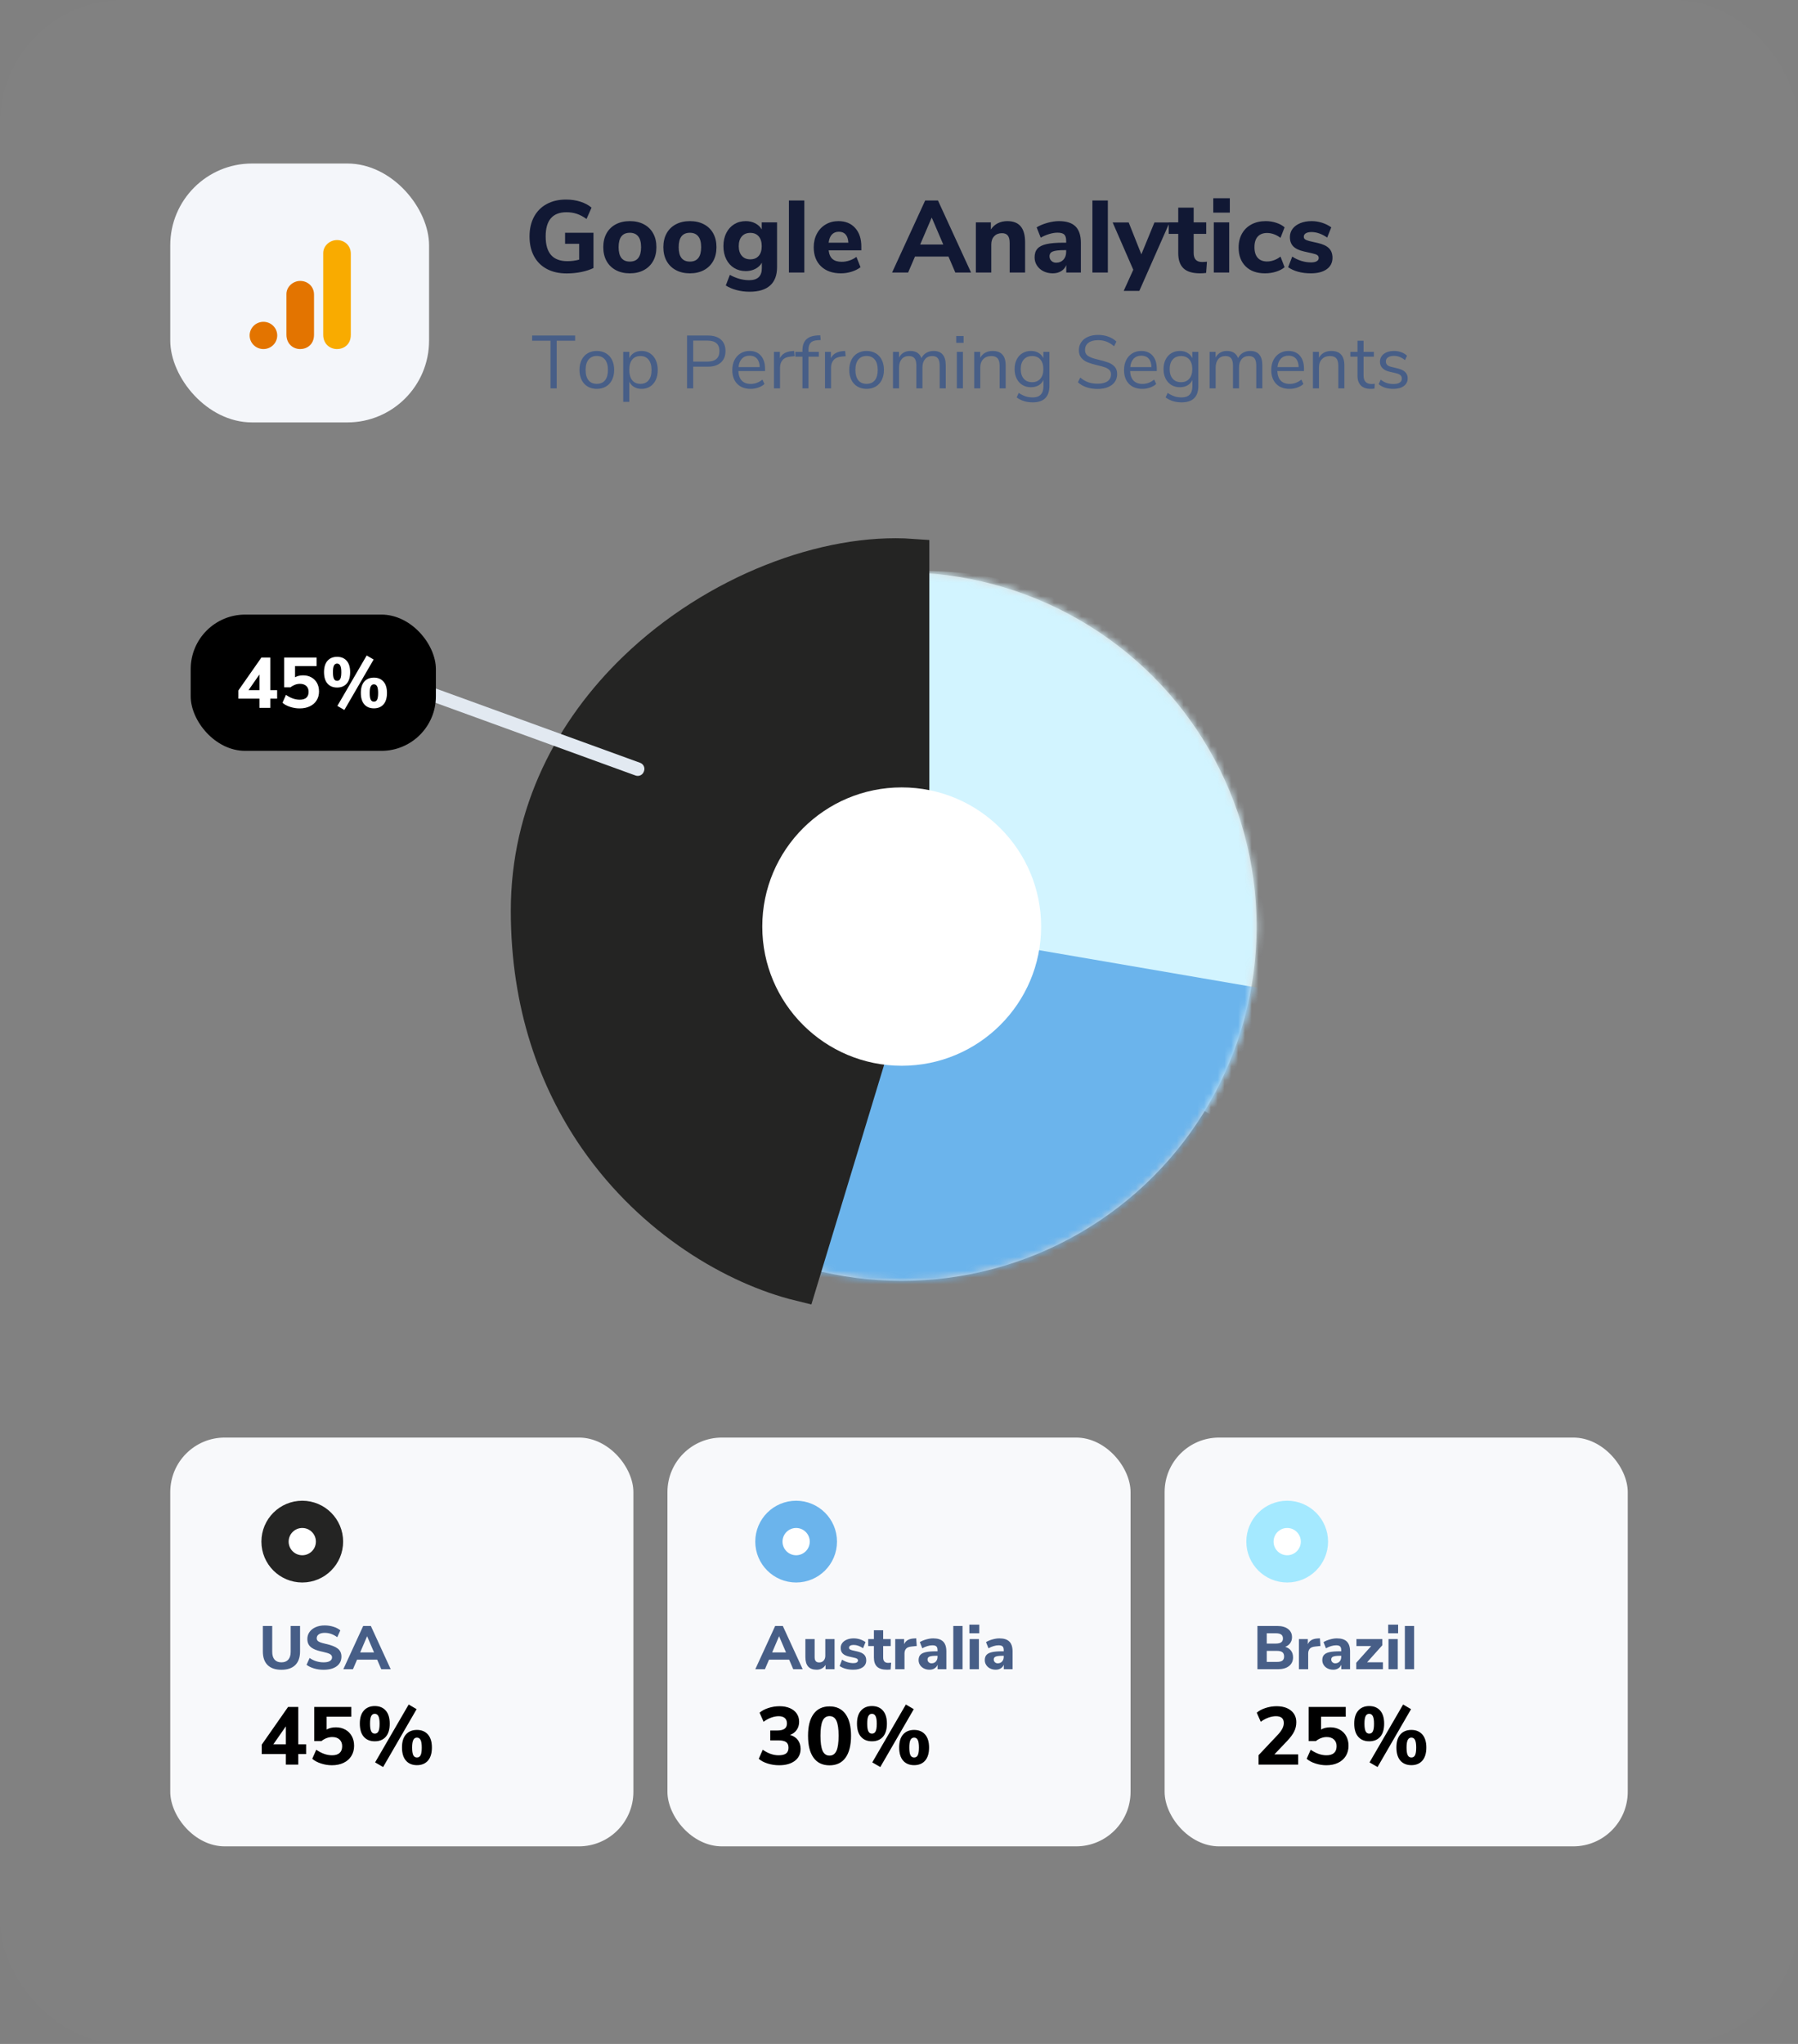 <svg xmlns="http://www.w3.org/2000/svg" xmlns:xlink="http://www.w3.org/1999/xlink" width="264" height="300" viewBox="0 0 264 300"><rect x="0" y="0" width="264" height="300" fill="#808080" stroke="none"/><defs><ellipse id="a" cx="52.111" cy="52" rx="52.111" ry="52"/><ellipse id="c" cx="52.111" cy="52" rx="52.111" ry="52"/><ellipse id="e" cx="52.111" cy="52" rx="52.111" ry="52"/></defs><g fill="none" fill-rule="evenodd"><rect width="264" height="300" fill="#FFF" fill-opacity=".01" fill-rule="nonzero" rx="18"/><g fill-rule="nonzero" transform="translate(25 24)"><rect width="38" height="38" fill="#F4F6FA" rx="12"/><g transform="translate(11.653 11.234)"><path fill="#F9AB00" d="M10.805,1.909 L10.805,13.909 C10.805,15.252 11.789,16 12.831,16 C13.796,16 14.857,15.364 14.857,13.909 L14.857,2 C14.857,0.769 13.892,0 12.831,0 C11.77,0 10.805,0.848 10.805,1.909 Z"/><path fill="#E37400" d="M5.403,7.927 L5.403,13.89 C5.403,15.245 6.387,16 7.429,16 C8.393,16 9.455,15.358 9.455,13.89 L9.455,8.018 C9.455,6.776 8.49,6 7.429,6 C6.367,6 5.403,6.856 5.403,7.927 Z"/><ellipse cx="2.026" cy="14" fill="#E37400" rx="2.026" ry="2"/></g><path fill="#111834" d="M58.21,16.135 C58.94,16.135 59.65,16.065 60.34,15.925 C61.03,15.785 61.63,15.59 62.14,15.34 L62.14,15.34 L62.14,10.165 L57.97,10.165 L57.97,11.785 L60.04,11.785 L60.04,14.11 C59.47,14.26 58.895,14.335 58.315,14.335 C57.245,14.335 56.445,14.035 55.915,13.435 C55.385,12.835 55.12,11.925 55.12,10.705 C55.12,8.335 56.14,7.15 58.18,7.15 C58.72,7.15 59.222,7.228 59.688,7.383 C60.153,7.537 60.63,7.79 61.12,8.14 L61.12,8.14 L61.855,6.475 C61.425,6.105 60.883,5.815 60.227,5.605 C59.572,5.395 58.865,5.29 58.105,5.29 C57.025,5.29 56.08,5.51 55.27,5.95 C54.46,6.39 53.837,7.018 53.403,7.832 C52.968,8.648 52.75,9.605 52.75,10.705 C52.75,11.825 52.97,12.793 53.41,13.607 C53.85,14.422 54.48,15.047 55.3,15.482 C56.12,15.918 57.09,16.135 58.21,16.135 Z M67.48,16.12 C68.26,16.12 68.945,15.963 69.535,15.648 C70.125,15.332 70.58,14.887 70.9,14.312 C71.22,13.738 71.38,13.06 71.38,12.28 C71.38,11.5 71.22,10.822 70.9,10.248 C70.58,9.672 70.125,9.23 69.535,8.92 C68.945,8.61 68.26,8.455 67.48,8.455 C66.7,8.455 66.015,8.61 65.425,8.92 C64.835,9.23 64.38,9.672 64.06,10.248 C63.74,10.822 63.58,11.5 63.58,12.28 C63.58,13.06 63.74,13.738 64.06,14.312 C64.38,14.887 64.835,15.332 65.425,15.648 C66.015,15.963 66.7,16.12 67.48,16.12 Z M67.48,14.395 C66.38,14.395 65.83,13.69 65.83,12.28 C65.83,10.87 66.38,10.165 67.48,10.165 C68.01,10.165 68.418,10.34 68.703,10.69 C68.987,11.04 69.13,11.57 69.13,12.28 C69.13,13.69 68.58,14.395 67.48,14.395 Z M76.3,16.12 C77.08,16.12 77.765,15.963 78.355,15.648 C78.945,15.332 79.4,14.887 79.72,14.312 C80.04,13.738 80.2,13.06 80.2,12.28 C80.2,11.5 80.04,10.822 79.72,10.248 C79.4,9.672 78.945,9.23 78.355,8.92 C77.765,8.61 77.08,8.455 76.3,8.455 C75.52,8.455 74.835,8.61 74.245,8.92 C73.655,9.23 73.2,9.672 72.88,10.248 C72.56,10.822 72.4,11.5 72.4,12.28 C72.4,13.06 72.56,13.738 72.88,14.312 C73.2,14.887 73.655,15.332 74.245,15.648 C74.835,15.963 75.52,16.12 76.3,16.12 Z M76.3,14.395 C75.2,14.395 74.65,13.69 74.65,12.28 C74.65,10.87 75.2,10.165 76.3,10.165 C76.83,10.165 77.237,10.34 77.522,10.69 C77.808,11.04 77.95,11.57 77.95,12.28 C77.95,13.69 77.4,14.395 76.3,14.395 Z M85.06,18.82 C86.39,18.82 87.395,18.515 88.075,17.905 C88.755,17.295 89.095,16.395 89.095,15.205 L89.095,15.205 L89.095,8.635 L86.845,8.635 L86.845,9.67 C86.625,9.29 86.308,8.992 85.892,8.777 C85.478,8.562 85.015,8.455 84.505,8.455 C83.865,8.455 83.297,8.607 82.802,8.912 C82.308,9.217 81.92,9.648 81.64,10.203 C81.36,10.758 81.22,11.4 81.22,12.13 C81.22,12.86 81.36,13.502 81.64,14.057 C81.92,14.613 82.308,15.04 82.802,15.34 C83.297,15.64 83.865,15.79 84.505,15.79 C85.025,15.79 85.495,15.68 85.915,15.46 C86.335,15.24 86.65,14.94 86.86,14.56 L86.86,14.56 L86.86,15.37 C86.86,16.54 86.24,17.125 85,17.125 C84.06,17.125 83.115,16.865 82.165,16.345 L82.165,16.345 L81.565,17.905 C82.025,18.195 82.558,18.42 83.162,18.58 C83.767,18.74 84.4,18.82 85.06,18.82 Z M85.165,14.065 C84.635,14.065 84.22,13.893 83.92,13.547 C83.62,13.203 83.47,12.73 83.47,12.13 C83.47,11.52 83.62,11.043 83.92,10.697 C84.22,10.352 84.635,10.18 85.165,10.18 C85.695,10.18 86.108,10.352 86.403,10.697 C86.698,11.043 86.845,11.52 86.845,12.13 C86.845,12.74 86.698,13.215 86.403,13.555 C86.108,13.895 85.695,14.065 85.165,14.065 Z M93.1,16 L93.1,5.425 L90.835,5.425 L90.835,16 L93.1,16 Z M98.485,16.12 C99.005,16.12 99.522,16.04 100.037,15.88 C100.552,15.72 100.99,15.5 101.35,15.22 L101.35,15.22 L100.75,13.705 C100.44,13.935 100.097,14.113 99.722,14.238 C99.347,14.363 98.97,14.425 98.59,14.425 C98.01,14.425 97.562,14.293 97.248,14.027 C96.933,13.762 96.74,13.335 96.67,12.745 L96.67,12.745 L101.47,12.745 L101.47,12.19 C101.47,11.04 101.168,10.13 100.562,9.46 C99.957,8.79 99.14,8.455 98.11,8.455 C97.41,8.455 96.785,8.617 96.235,8.943 C95.685,9.268 95.255,9.72 94.945,10.3 C94.635,10.88 94.48,11.545 94.48,12.295 C94.48,13.475 94.838,14.408 95.552,15.092 C96.267,15.777 97.245,16.12 98.485,16.12 Z M99.565,11.62 L96.67,11.62 C96.73,11.1 96.888,10.703 97.142,10.428 C97.397,10.152 97.74,10.015 98.17,10.015 C98.6,10.015 98.933,10.15 99.168,10.42 C99.403,10.69 99.535,11.09 99.565,11.62 L99.565,11.62 Z M108.34,16 L109.345,13.66 L114.265,13.66 L115.27,16 L117.58,16 L112.72,5.425 L110.845,5.425 L105.985,16 L108.34,16 Z M113.5,11.89 L110.11,11.89 L111.805,7.93 L113.5,11.89 Z M120.55,16 L120.55,11.875 C120.55,11.375 120.692,10.975 120.978,10.675 C121.263,10.375 121.64,10.225 122.11,10.225 C122.5,10.225 122.787,10.34 122.972,10.57 C123.157,10.8 123.25,11.165 123.25,11.665 L123.25,11.665 L123.25,16 L125.515,16 L125.515,11.56 C125.515,10.52 125.3,9.742 124.87,9.227 C124.44,8.713 123.785,8.455 122.905,8.455 C122.385,8.455 121.918,8.56 121.502,8.77 C121.088,8.98 120.75,9.285 120.49,9.685 L120.49,9.685 L120.49,8.635 L118.285,8.635 L118.285,16 L120.55,16 Z M129.58,16.12 C130.05,16.12 130.46,16.012 130.81,15.797 C131.16,15.582 131.41,15.285 131.56,14.905 L131.56,14.905 L131.56,16 L133.705,16 L133.705,11.65 C133.705,10.56 133.442,9.755 132.917,9.235 C132.393,8.715 131.58,8.455 130.48,8.455 C129.95,8.455 129.377,8.543 128.762,8.717 C128.148,8.893 127.63,9.11 127.21,9.37 L127.21,9.37 L127.81,10.885 C128.21,10.655 128.63,10.475 129.07,10.345 C129.51,10.215 129.91,10.15 130.27,10.15 C130.74,10.15 131.07,10.24 131.26,10.42 C131.45,10.6 131.545,10.91 131.545,11.35 L131.545,11.35 L131.545,11.62 L131.155,11.62 C130.095,11.62 129.26,11.69 128.65,11.83 C128.04,11.97 127.597,12.195 127.323,12.505 C127.047,12.815 126.91,13.24 126.91,13.78 C126.91,14.22 127.028,14.62 127.263,14.98 C127.498,15.34 127.817,15.62 128.222,15.82 C128.627,16.02 129.08,16.12 129.58,16.12 Z M130.075,14.56 C129.795,14.56 129.562,14.47 129.377,14.29 C129.192,14.11 129.1,13.885 129.1,13.615 C129.1,13.275 129.262,13.04 129.588,12.91 C129.912,12.78 130.48,12.715 131.29,12.715 L131.29,12.715 L131.545,12.715 L131.545,12.97 C131.545,13.44 131.41,13.822 131.14,14.117 C130.87,14.412 130.515,14.56 130.075,14.56 Z M137.665,16 L137.665,5.425 L135.4,5.425 L135.4,16 L137.665,16 Z M142.285,18.7 L146.725,8.65 L144.505,8.65 L142.585,13.33 L140.725,8.65 L138.37,8.65 L141.4,15.595 L139.99,18.7 L142.285,18.7 Z M151.225,16.12 C151.515,16.12 151.805,16.1 152.095,16.06 L152.095,16.06 L152.215,14.41 C151.965,14.44 151.725,14.455 151.495,14.455 C150.675,14.455 150.265,14.015 150.265,13.135 L150.265,13.135 L150.265,10.33 L152.11,10.33 L152.11,8.635 L150.265,8.635 L150.265,6.475 L148,6.475 L148,8.635 L146.605,8.635 L146.605,10.33 L148,10.33 L148,13.15 C148,14.15 148.257,14.895 148.773,15.385 C149.287,15.875 150.105,16.12 151.225,16.12 Z M155.575,7.21 L155.575,5.095 L153.145,5.095 L153.145,7.21 L155.575,7.21 Z M155.485,16 L155.485,8.635 L153.22,8.635 L153.22,16 L155.485,16 Z M160.735,16.12 C161.305,16.12 161.845,16.04 162.355,15.88 C162.865,15.72 163.285,15.5 163.615,15.22 L163.615,15.22 L163.015,13.66 C162.725,13.89 162.407,14.068 162.062,14.193 C161.718,14.318 161.38,14.38 161.05,14.38 C160.46,14.38 160.002,14.203 159.678,13.848 C159.352,13.492 159.19,12.97 159.19,12.28 C159.19,11.59 159.352,11.07 159.678,10.72 C160.002,10.37 160.46,10.195 161.05,10.195 C161.38,10.195 161.718,10.258 162.062,10.383 C162.407,10.508 162.725,10.685 163.015,10.915 L163.015,10.915 L163.615,9.37 C163.305,9.09 162.9,8.867 162.4,8.703 C161.9,8.537 161.38,8.455 160.84,8.455 C160.05,8.455 159.355,8.615 158.755,8.935 C158.155,9.255 157.69,9.707 157.36,10.293 C157.03,10.877 156.865,11.555 156.865,12.325 C156.865,13.495 157.21,14.42 157.9,15.1 C158.59,15.78 159.535,16.12 160.735,16.12 Z M167.47,16.12 C168.46,16.12 169.238,15.918 169.803,15.512 C170.368,15.107 170.65,14.55 170.65,13.84 C170.65,13.25 170.477,12.783 170.132,12.438 C169.787,12.092 169.24,11.835 168.49,11.665 L168.49,11.665 L167.245,11.38 C166.945,11.3 166.735,11.215 166.615,11.125 C166.495,11.035 166.435,10.91 166.435,10.75 C166.435,10.53 166.535,10.36 166.735,10.24 C166.935,10.12 167.21,10.06 167.56,10.06 C168.32,10.06 169.09,10.33 169.87,10.87 L169.87,10.87 L170.47,9.37 C170.07,9.08 169.62,8.855 169.12,8.695 C168.62,8.535 168.105,8.455 167.575,8.455 C166.955,8.455 166.403,8.555 165.917,8.755 C165.433,8.955 165.058,9.23 164.792,9.58 C164.528,9.93 164.395,10.335 164.395,10.795 C164.395,11.375 164.562,11.832 164.898,12.168 C165.232,12.502 165.755,12.75 166.465,12.91 L166.465,12.91 L167.665,13.18 C168.035,13.26 168.287,13.35 168.423,13.45 C168.558,13.55 168.625,13.69 168.625,13.87 C168.625,14.07 168.528,14.227 168.333,14.342 C168.137,14.457 167.865,14.515 167.515,14.515 C167.025,14.515 166.54,14.44 166.06,14.29 C165.58,14.14 165.14,13.93 164.74,13.66 L164.74,13.66 L164.14,15.22 C164.55,15.51 165.037,15.732 165.602,15.887 C166.167,16.043 166.79,16.12 167.47,16.12 Z"/><path fill="#475E87" d="M56.74,33 L56.74,26.015 L59.446,26.015 L59.446,25.245 L53.132,25.245 L53.132,26.015 L55.827,26.015 L55.827,33 L56.74,33 Z M62.625,33.077 C63.131,33.077 63.578,32.963 63.967,32.736 C64.356,32.509 64.654,32.184 64.864,31.762 C65.073,31.341 65.177,30.851 65.177,30.294 C65.177,29.737 65.073,29.247 64.864,28.826 C64.654,28.404 64.356,28.079 63.967,27.852 C63.578,27.625 63.131,27.511 62.625,27.511 C62.119,27.511 61.673,27.625 61.288,27.852 C60.904,28.079 60.606,28.404 60.398,28.826 C60.188,29.247 60.084,29.737 60.084,30.294 C60.084,30.851 60.188,31.341 60.398,31.762 C60.606,32.184 60.904,32.509 61.288,32.736 C61.673,32.963 62.119,33.077 62.625,33.077 Z M62.625,32.34 C62.097,32.34 61.692,32.164 61.41,31.812 C61.127,31.46 60.986,30.954 60.986,30.294 C60.986,29.641 61.129,29.137 61.415,28.782 C61.701,28.426 62.104,28.248 62.625,28.248 C63.146,28.248 63.549,28.426 63.835,28.782 C64.121,29.137 64.264,29.641 64.264,30.294 C64.264,30.961 64.123,31.469 63.84,31.817 C63.558,32.166 63.153,32.34 62.625,32.34 Z M67.399,34.98 L67.399,32.021 C67.56,32.358 67.797,32.619 68.109,32.802 C68.42,32.985 68.785,33.077 69.203,33.077 C69.68,33.077 70.096,32.963 70.451,32.736 C70.807,32.509 71.084,32.188 71.282,31.773 C71.48,31.359 71.579,30.873 71.579,30.316 C71.579,29.759 71.48,29.269 71.282,28.848 C71.084,28.426 70.805,28.098 70.446,27.863 C70.087,27.628 69.672,27.511 69.203,27.511 C68.785,27.511 68.42,27.603 68.109,27.786 C67.797,27.969 67.56,28.23 67.399,28.567 L67.399,28.567 L67.399,27.643 L66.508,27.643 L66.508,34.98 L67.399,34.98 Z M69.027,32.34 C68.506,32.34 68.105,32.162 67.823,31.806 C67.54,31.451 67.399,30.947 67.399,30.294 C67.399,29.641 67.54,29.139 67.823,28.787 C68.105,28.435 68.506,28.259 69.027,28.259 C69.548,28.259 69.951,28.441 70.237,28.803 C70.523,29.166 70.666,29.671 70.666,30.316 C70.666,30.961 70.523,31.46 70.237,31.812 C69.951,32.164 69.548,32.34 69.027,32.34 Z M76.782,33 L76.782,29.821 L78.949,29.821 C79.756,29.821 80.386,29.619 80.841,29.216 C81.296,28.813 81.523,28.248 81.523,27.522 C81.523,26.796 81.297,26.235 80.847,25.839 C80.395,25.443 79.763,25.245 78.949,25.245 L78.949,25.245 L75.88,25.245 L75.88,33 L76.782,33 Z M78.861,29.073 L76.782,29.073 L76.782,25.993 L78.861,25.993 C80.042,25.993 80.632,26.503 80.632,27.522 C80.632,28.556 80.042,29.073 78.861,29.073 L78.861,29.073 Z M85.219,33.077 C85.6,33.077 85.974,33.013 86.341,32.885 C86.708,32.756 87.008,32.582 87.243,32.362 L87.243,32.362 L86.946,31.713 C86.425,32.138 85.853,32.351 85.23,32.351 C84.665,32.351 84.229,32.191 83.921,31.872 C83.613,31.553 83.444,31.082 83.415,30.459 L83.415,30.459 L87.331,30.459 L87.331,30.129 C87.331,29.315 87.129,28.675 86.726,28.209 C86.323,27.744 85.765,27.511 85.054,27.511 C84.563,27.511 84.124,27.628 83.74,27.863 C83.355,28.098 83.056,28.426 82.843,28.848 C82.63,29.269 82.524,29.755 82.524,30.305 C82.524,31.17 82.764,31.849 83.245,32.34 C83.725,32.831 84.383,33.077 85.219,33.077 Z M86.55,29.887 L83.437,29.887 C83.488,29.352 83.655,28.937 83.938,28.644 C84.22,28.351 84.596,28.204 85.065,28.204 C85.527,28.204 85.886,28.349 86.143,28.639 C86.4,28.928 86.535,29.344 86.55,29.887 L86.55,29.887 Z M89.531,33 L89.531,29.942 C89.531,29.509 89.654,29.146 89.9,28.853 C90.145,28.56 90.543,28.387 91.093,28.336 L91.093,28.336 L91.676,28.281 L91.599,27.511 L91.28,27.533 C90.4,27.606 89.81,27.955 89.509,28.578 L89.509,28.578 L89.509,27.643 L88.64,27.643 L88.64,33 L89.531,33 Z M93.711,33 L93.711,28.347 L95.229,28.347 L95.229,27.643 L93.711,27.643 L93.711,27.346 C93.711,26.884 93.814,26.541 94.019,26.317 C94.224,26.094 94.551,25.967 94.998,25.938 L94.998,25.938 L95.504,25.905 L95.438,25.212 L94.998,25.234 C94.257,25.278 93.709,25.483 93.353,25.85 C92.998,26.217 92.82,26.756 92.82,27.467 L92.82,27.467 L92.82,27.643 L91.775,27.643 L91.775,28.347 L92.82,28.347 L92.82,33 L93.711,33 Z M97.022,33 L97.022,29.942 C97.022,29.509 97.145,29.146 97.391,28.853 C97.636,28.56 98.034,28.387 98.584,28.336 L98.584,28.336 L99.167,28.281 L99.09,27.511 L98.771,27.533 C97.891,27.606 97.301,27.955 97,28.578 L97,28.578 L97,27.643 L96.131,27.643 L96.131,33 L97.022,33 Z M102.236,33.077 C102.742,33.077 103.189,32.963 103.578,32.736 C103.967,32.509 104.266,32.184 104.475,31.762 C104.683,31.341 104.788,30.851 104.788,30.294 C104.788,29.737 104.683,29.247 104.475,28.826 C104.266,28.404 103.967,28.079 103.578,27.852 C103.189,27.625 102.742,27.511 102.236,27.511 C101.73,27.511 101.284,27.625 100.9,27.852 C100.514,28.079 100.218,28.404 100.008,28.826 C99.799,29.247 99.695,29.737 99.695,30.294 C99.695,30.851 99.799,31.341 100.008,31.762 C100.218,32.184 100.514,32.509 100.9,32.736 C101.284,32.963 101.73,33.077 102.236,33.077 Z M102.236,32.34 C101.708,32.34 101.303,32.164 101.02,31.812 C100.738,31.46 100.597,30.954 100.597,30.294 C100.597,29.641 100.74,29.137 101.026,28.782 C101.312,28.426 101.715,28.248 102.236,28.248 C102.757,28.248 103.16,28.426 103.446,28.782 C103.732,29.137 103.875,29.641 103.875,30.294 C103.875,30.961 103.734,31.469 103.451,31.817 C103.169,32.166 102.764,32.34 102.236,32.34 Z M107.01,33 L107.01,29.942 C107.01,29.421 107.138,29.011 107.395,28.71 C107.652,28.409 108.004,28.259 108.451,28.259 C108.832,28.259 109.111,28.371 109.287,28.595 C109.463,28.818 109.551,29.179 109.551,29.678 L109.551,29.678 L109.551,33 L110.442,33 L110.442,29.942 C110.442,29.421 110.57,29.011 110.827,28.71 C111.084,28.409 111.436,28.259 111.883,28.259 C112.264,28.259 112.541,28.373 112.713,28.6 C112.886,28.827 112.972,29.187 112.972,29.678 L112.972,29.678 L112.972,33 L113.863,33 L113.863,29.634 C113.863,28.219 113.269,27.511 112.081,27.511 C111.678,27.511 111.318,27.605 111.003,27.791 C110.688,27.979 110.453,28.237 110.299,28.567 C110.035,27.863 109.489,27.511 108.66,27.511 C108.286,27.511 107.956,27.595 107.67,27.764 C107.384,27.933 107.16,28.175 106.999,28.49 L106.999,28.49 L106.999,27.643 L106.119,27.643 L106.119,33 L107.01,33 Z M116.481,26.323 L116.481,25.322 L115.403,25.322 L115.403,26.323 L116.481,26.323 Z M116.382,33 L116.382,27.643 L115.491,27.643 L115.491,33 L116.382,33 Z M118.934,33 L118.934,29.931 C118.934,29.418 119.081,29.011 119.374,28.71 C119.667,28.409 120.06,28.259 120.551,28.259 C120.976,28.259 121.286,28.373 121.481,28.6 C121.675,28.827 121.772,29.19 121.772,29.689 L121.772,29.689 L121.772,33 L122.663,33 L122.663,29.634 C122.663,28.219 122.021,27.511 120.738,27.511 C120.335,27.511 119.975,27.597 119.66,27.77 C119.345,27.942 119.099,28.193 118.923,28.523 L118.923,28.523 L118.923,27.643 L118.043,27.643 L118.043,33 L118.934,33 Z M126.645,35.057 C127.452,35.057 128.06,34.853 128.471,34.447 C128.882,34.039 129.087,33.436 129.087,32.637 L129.087,32.637 L129.087,27.643 L128.196,27.643 L128.196,28.567 C128.035,28.23 127.796,27.969 127.481,27.786 C127.166,27.603 126.795,27.511 126.37,27.511 C125.901,27.511 125.484,27.621 125.121,27.841 C124.758,28.061 124.476,28.373 124.275,28.776 C124.073,29.179 123.972,29.645 123.972,30.173 C123.972,30.701 124.073,31.167 124.275,31.57 C124.476,31.973 124.758,32.285 125.121,32.505 C125.484,32.725 125.901,32.835 126.37,32.835 C126.803,32.835 127.178,32.743 127.498,32.56 C127.817,32.377 128.053,32.113 128.207,31.768 L128.207,31.768 L128.207,32.714 C128.207,33.242 128.075,33.644 127.811,33.919 C127.547,34.194 127.158,34.331 126.645,34.331 C126.256,34.331 125.904,34.28 125.589,34.177 C125.274,34.074 124.936,33.906 124.577,33.671 L124.577,33.671 L124.28,34.331 C124.918,34.815 125.706,35.057 126.645,35.057 Z M126.546,32.098 C126.025,32.098 125.617,31.927 125.32,31.587 C125.022,31.245 124.874,30.774 124.874,30.173 C124.874,29.579 125.022,29.111 125.32,28.77 C125.617,28.43 126.025,28.259 126.546,28.259 C127.067,28.259 127.472,28.43 127.761,28.77 C128.051,29.111 128.196,29.579 128.196,30.173 C128.196,30.774 128.049,31.245 127.756,31.587 C127.463,31.927 127.059,32.098 126.546,32.098 Z M136.171,33.088 C136.75,33.088 137.256,32.998 137.689,32.819 C138.122,32.639 138.453,32.384 138.685,32.054 C138.916,31.724 139.031,31.339 139.031,30.899 C139.031,30.444 138.905,30.081 138.651,29.81 C138.399,29.539 138.081,29.335 137.7,29.2 C137.319,29.064 136.794,28.915 136.127,28.754 C135.518,28.615 135.064,28.446 134.763,28.248 C134.462,28.05 134.312,27.757 134.312,27.368 C134.312,26.913 134.482,26.559 134.823,26.306 C135.165,26.053 135.636,25.927 136.237,25.927 C136.677,25.927 137.086,25.998 137.464,26.142 C137.841,26.285 138.213,26.514 138.58,26.829 L138.58,26.829 L138.921,26.136 C138.598,25.821 138.204,25.579 137.738,25.41 C137.273,25.241 136.772,25.157 136.237,25.157 C135.672,25.157 135.175,25.25 134.746,25.438 C134.317,25.625 133.988,25.889 133.756,26.23 C133.525,26.57 133.41,26.961 133.41,27.401 C133.41,27.863 133.529,28.237 133.768,28.523 C134.006,28.809 134.317,29.029 134.702,29.183 C135.088,29.337 135.581,29.484 136.182,29.623 C136.629,29.726 136.985,29.825 137.249,29.92 C137.513,30.015 137.726,30.144 137.887,30.305 C138.048,30.466 138.129,30.675 138.129,30.932 C138.129,31.372 137.96,31.713 137.623,31.955 C137.286,32.197 136.805,32.318 136.182,32.318 C135.654,32.318 135.19,32.248 134.791,32.109 C134.391,31.97 134,31.739 133.619,31.416 L133.619,31.416 L133.267,32.109 C133.993,32.762 134.961,33.088 136.171,33.088 Z M142.738,33.077 C143.119,33.077 143.493,33.013 143.86,32.885 C144.227,32.756 144.527,32.582 144.762,32.362 L144.762,32.362 L144.465,31.713 C143.944,32.138 143.372,32.351 142.749,32.351 C142.184,32.351 141.748,32.191 141.44,31.872 C141.132,31.553 140.963,31.082 140.934,30.459 L140.934,30.459 L144.85,30.459 L144.85,30.129 C144.85,29.315 144.648,28.675 144.245,28.209 C143.842,27.744 143.284,27.511 142.573,27.511 C142.082,27.511 141.643,27.628 141.258,27.863 C140.874,28.098 140.575,28.426 140.362,28.848 C140.149,29.269 140.043,29.755 140.043,30.305 C140.043,31.17 140.283,31.849 140.763,32.34 C141.244,32.831 141.902,33.077 142.738,33.077 Z M144.069,29.887 L140.956,29.887 C141.007,29.352 141.174,28.937 141.457,28.644 C141.739,28.351 142.115,28.204 142.584,28.204 C143.046,28.204 143.405,28.349 143.662,28.639 C143.919,28.928 144.054,29.344 144.069,29.887 L144.069,29.887 Z M148.513,35.057 C149.32,35.057 149.928,34.853 150.339,34.447 C150.75,34.039 150.955,33.436 150.955,32.637 L150.955,32.637 L150.955,27.643 L150.064,27.643 L150.064,28.567 C149.903,28.23 149.664,27.969 149.349,27.786 C149.034,27.603 148.663,27.511 148.238,27.511 C147.769,27.511 147.352,27.621 146.989,27.841 C146.626,28.061 146.344,28.373 146.143,28.776 C145.941,29.179 145.84,29.645 145.84,30.173 C145.84,30.701 145.941,31.167 146.143,31.57 C146.344,31.973 146.626,32.285 146.989,32.505 C147.352,32.725 147.769,32.835 148.238,32.835 C148.671,32.835 149.047,32.743 149.365,32.56 C149.685,32.377 149.921,32.113 150.075,31.768 L150.075,31.768 L150.075,32.714 C150.075,33.242 149.943,33.644 149.679,33.919 C149.415,34.194 149.026,34.331 148.513,34.331 C148.124,34.331 147.772,34.28 147.457,34.177 C147.142,34.074 146.804,33.906 146.445,33.671 L146.445,33.671 L146.148,34.331 C146.786,34.815 147.574,35.057 148.513,35.057 Z M148.414,32.098 C147.893,32.098 147.484,31.927 147.188,31.587 C146.891,31.245 146.742,30.774 146.742,30.173 C146.742,29.579 146.891,29.111 147.188,28.77 C147.484,28.43 147.893,28.259 148.414,28.259 C148.935,28.259 149.34,28.43 149.63,28.77 C149.919,29.111 150.064,29.579 150.064,30.173 C150.064,30.774 149.917,31.245 149.624,31.587 C149.331,31.927 148.927,32.098 148.414,32.098 Z M153.496,33 L153.496,29.942 C153.496,29.421 153.624,29.011 153.881,28.71 C154.138,28.409 154.49,28.259 154.937,28.259 C155.318,28.259 155.597,28.371 155.773,28.595 C155.949,28.818 156.037,29.179 156.037,29.678 L156.037,29.678 L156.037,33 L156.928,33 L156.928,29.942 C156.928,29.421 157.056,29.011 157.313,28.71 C157.57,28.409 157.922,28.259 158.369,28.259 C158.75,28.259 159.027,28.373 159.2,28.6 C159.372,28.827 159.458,29.187 159.458,29.678 L159.458,29.678 L159.458,33 L160.349,33 L160.349,29.634 C160.349,28.219 159.755,27.511 158.567,27.511 C158.164,27.511 157.804,27.605 157.489,27.791 C157.174,27.979 156.939,28.237 156.785,28.567 C156.521,27.863 155.975,27.511 155.146,27.511 C154.772,27.511 154.442,27.595 154.156,27.764 C153.87,27.933 153.646,28.175 153.485,28.49 L153.485,28.49 L153.485,27.643 L152.605,27.643 L152.605,33 L153.496,33 Z M164.353,33.077 C164.734,33.077 165.108,33.013 165.475,32.885 C165.842,32.756 166.142,32.582 166.377,32.362 L166.377,32.362 L166.08,31.713 C165.559,32.138 164.987,32.351 164.364,32.351 C163.799,32.351 163.363,32.191 163.055,31.872 C162.747,31.553 162.578,31.082 162.549,30.459 L162.549,30.459 L166.465,30.459 L166.465,30.129 C166.465,29.315 166.263,28.675 165.86,28.209 C165.457,27.744 164.899,27.511 164.188,27.511 C163.697,27.511 163.258,27.628 162.874,27.863 C162.488,28.098 162.19,28.426 161.977,28.848 C161.764,29.269 161.658,29.755 161.658,30.305 C161.658,31.17 161.898,31.849 162.379,32.34 C162.859,32.831 163.517,33.077 164.353,33.077 Z M165.684,29.887 L162.571,29.887 C162.622,29.352 162.789,28.937 163.071,28.644 C163.354,28.351 163.73,28.204 164.199,28.204 C164.661,28.204 165.02,28.349 165.277,28.639 C165.534,28.928 165.669,29.344 165.684,29.887 L165.684,29.887 Z M168.665,33 L168.665,29.931 C168.665,29.418 168.812,29.011 169.105,28.71 C169.398,28.409 169.791,28.259 170.282,28.259 C170.707,28.259 171.017,28.373 171.212,28.6 C171.406,28.827 171.503,29.19 171.503,29.689 L171.503,29.689 L171.503,33 L172.394,33 L172.394,29.634 C172.394,28.219 171.752,27.511 170.469,27.511 C170.066,27.511 169.706,27.597 169.391,27.77 C169.076,27.942 168.83,28.193 168.654,28.523 L168.654,28.523 L168.654,27.643 L167.774,27.643 L167.774,33 L168.665,33 Z M176.266,33.077 C176.464,33.077 176.647,33.062 176.816,33.033 L176.816,33.033 L176.86,32.329 C176.699,32.351 176.537,32.362 176.376,32.362 C175.599,32.362 175.21,31.94 175.21,31.097 L175.21,31.097 L175.21,28.347 L176.728,28.347 L176.728,27.643 L175.21,27.643 L175.21,26.015 L174.319,26.015 L174.319,27.643 L173.274,27.643 L173.274,28.347 L174.319,28.347 L174.319,31.163 C174.319,31.764 174.482,32.234 174.809,32.571 C175.135,32.908 175.621,33.077 176.266,33.077 Z M179.577,33.077 C180.23,33.077 180.745,32.938 181.123,32.659 C181.5,32.38 181.689,32.006 181.689,31.537 C181.689,31.156 181.568,30.846 181.326,30.608 C181.084,30.369 180.714,30.191 180.215,30.074 L180.215,30.074 L179.302,29.854 C179.016,29.788 178.809,29.691 178.68,29.562 C178.552,29.434 178.488,29.264 178.488,29.051 C178.488,28.794 178.593,28.595 178.802,28.451 C179.011,28.308 179.302,28.237 179.676,28.237 C180.263,28.237 180.802,28.446 181.293,28.864 L181.293,28.864 L181.59,28.215 C181.363,27.988 181.08,27.814 180.743,27.692 C180.406,27.572 180.05,27.511 179.676,27.511 C179.053,27.511 178.554,27.658 178.18,27.951 C177.806,28.244 177.619,28.629 177.619,29.106 C177.619,29.473 177.74,29.781 177.982,30.03 C178.224,30.279 178.572,30.455 179.027,30.558 L179.027,30.558 L179.929,30.767 C180.252,30.84 180.483,30.939 180.622,31.064 C180.761,31.189 180.831,31.357 180.831,31.57 C180.831,31.827 180.726,32.023 180.518,32.158 C180.309,32.294 180.006,32.362 179.61,32.362 C179.236,32.362 178.9,32.312 178.603,32.214 C178.306,32.114 178.015,31.951 177.729,31.724 L177.729,31.724 L177.432,32.384 C177.96,32.846 178.675,33.077 179.577,33.077 Z"/></g><g transform="translate(77.5 81.5)"><g transform="translate(2.785 2.5)"><ellipse cx="52.111" cy="52" fill="#D8D8D8" fill-rule="nonzero" rx="52.111" ry="52"/><mask id="b" fill="#fff"><use xlink:href="#a"/></mask><path fill="#FFF" fill-rule="nonzero" d="M55.463,53.509 L98.291,80.122 C104.02,71.811 107.169,62.282 107.169,51.443 C107.169,22.954 83.99,-0.194 55.463,-0.194 C26.935,-0.194 55.463,53.509 55.463,53.509 Z" mask="url(#b)"/><path fill="#4AD4FF" fill-rule="nonzero" d="M55.463,53.509 L98.291,80.122 C104.02,71.811 107.169,62.282 107.169,51.443 C107.169,22.954 83.99,-0.194 55.463,-0.194 C26.935,-0.194 55.463,53.509 55.463,53.509 Z" mask="url(#b)" opacity=".5"/><mask id="d" fill="#fff"><use xlink:href="#c"/></mask><path fill="#6BB4EC" fill-rule="nonzero" d="M52.111,52 L33.56,100.759 C41.136,104.92 51.944,106.853 61.224,106.853 C80.162,106.853 104.58,78.826 111.584,62.214 L52.111,52 Z" mask="url(#d)"/><mask id="f" fill="#fff"><use xlink:href="#e"/></mask><path fill="#522EFF" fill-rule="nonzero" d="M22.206,98.733 C6.22,88.924 -6.27,74.244 -6.27,49.449 C-6.27,18.152 20.817,-3.091 50.155,-3.091 C52.139,-3.091 51.168,-2.243 51.168,0.87 C51.168,17.997 51.168,49.686 51.168,49.686 C51.168,49.686 45.299,69.486 33.56,109.086 C32.554,110.879 24.862,100.245 22.206,98.733 Z" mask="url(#f)"/></g><g fill-rule="nonzero"><path fill="#242423" stroke="#242423" stroke-width="5" d="M15.711,16.683 C27.55,5.251 43.874,-0.811 56.454,0.087 L56.454,0.087 L56.454,36.637 C50.724,36.155 45.497,38.358 41.895,42.122 C38.815,45.34 36.924,49.699 36.924,54.5 C36.924,58.247 38.076,61.725 40.046,64.601 C42.502,68.187 46.227,70.838 50.577,71.908 L50.577,71.908 L39.929,106.974 C30.441,104.653 18.335,97.697 9.952,85.568 C4.067,77.052 0,65.988 0,52.186 C0,37.702 6.489,25.587 15.711,16.683 Z"/><ellipse cx="54.896" cy="54.5" fill="#FFF" rx="20.472" ry="20.429"/></g></g><g fill-rule="nonzero" transform="translate(28 90.207)"><path fill="#E2E9F1" d="M32.578,15.879 L66.681,15.864 C67.204,15.864 67.629,16.288 67.629,16.811 C67.629,16.811 67.629,16.812 67.629,16.812 L67.629,16.901 C67.628,17.424 67.205,17.847 66.682,17.848 L32.579,17.863 C32.056,17.863 31.631,17.439 31.631,16.916 C31.631,16.916 31.631,16.915 31.631,16.915 L31.631,16.826 C31.632,16.303 32.055,15.88 32.578,15.879 Z" transform="rotate(20 49.63 16.864)"/><rect width="36" height="20" fill="#000" rx="8"/><path fill="#FFF" d="M11.685,13.686 L11.685,12.337 L12.691,12.337 L12.691,11.093 L11.685,11.093 L11.685,6.314 L10.375,6.314 L7,11.135 L7,12.337 L10.092,12.337 L10.092,13.686 L11.685,13.686 Z M10.092,11.093 L8.488,11.093 L10.092,8.792 L10.092,11.093 Z M15.992,13.77 C16.565,13.77 17.066,13.667 17.496,13.461 C17.925,13.256 18.257,12.965 18.491,12.588 C18.725,12.212 18.842,11.776 18.842,11.281 C18.842,10.814 18.744,10.403 18.549,10.047 C18.353,9.692 18.077,9.414 17.721,9.216 C17.365,9.017 16.959,8.918 16.505,8.918 C16.051,8.918 15.656,9.012 15.321,9.2 L15.321,9.2 L15.321,7.558 L18.486,7.558 L18.486,6.314 L13.728,6.314 L13.728,10.675 L14.661,10.675 C14.856,10.514 15.075,10.389 15.316,10.298 C15.557,10.207 15.8,10.162 16.044,10.162 C16.435,10.162 16.745,10.267 16.972,10.476 C17.199,10.685 17.312,10.971 17.312,11.333 C17.312,11.717 17.202,12.006 16.982,12.201 C16.762,12.397 16.439,12.494 16.013,12.494 C15.342,12.494 14.668,12.257 13.99,11.783 L13.99,11.783 L13.477,12.944 C13.763,13.195 14.137,13.395 14.598,13.545 C15.059,13.695 15.524,13.77 15.992,13.77 Z M22.563,14 L26.859,6.596 L25.843,6 L21.536,13.404 L22.563,14 Z M21.494,10.706 C22.095,10.706 22.564,10.514 22.903,10.131 C23.242,9.747 23.412,9.186 23.412,8.447 C23.412,7.722 23.242,7.166 22.903,6.779 C22.564,6.392 22.095,6.199 21.494,6.199 C20.9,6.199 20.432,6.392 20.089,6.779 C19.747,7.166 19.576,7.719 19.576,8.437 C19.576,9.176 19.745,9.739 20.084,10.125 C20.423,10.512 20.893,10.706 21.494,10.706 Z M21.494,9.723 C21.284,9.723 21.13,9.624 21.033,9.425 C20.935,9.226 20.886,8.9 20.886,8.447 C20.886,8.001 20.935,7.68 21.033,7.485 C21.13,7.29 21.284,7.192 21.494,7.192 C21.703,7.192 21.859,7.292 21.96,7.49 C22.061,7.689 22.112,8.008 22.112,8.447 C22.112,8.907 22.063,9.235 21.965,9.43 C21.867,9.625 21.71,9.723 21.494,9.723 Z M26.901,13.759 C27.502,13.759 27.972,13.566 28.311,13.179 C28.65,12.792 28.819,12.233 28.819,11.501 C28.819,10.776 28.648,10.22 28.306,9.833 C27.963,9.446 27.495,9.252 26.901,9.252 C26.3,9.252 25.831,9.444 25.492,9.827 C25.153,10.211 24.983,10.765 24.983,11.49 C24.983,12.229 25.153,12.792 25.492,13.179 C25.831,13.566 26.3,13.759 26.901,13.759 Z M26.901,12.776 C26.685,12.776 26.528,12.679 26.43,12.484 C26.332,12.288 26.283,11.961 26.283,11.501 C26.283,11.054 26.334,10.732 26.435,10.533 C26.536,10.335 26.692,10.235 26.901,10.235 C27.111,10.235 27.266,10.335 27.368,10.533 C27.469,10.732 27.52,11.054 27.52,11.501 C27.52,11.961 27.471,12.288 27.373,12.484 C27.275,12.679 27.118,12.776 26.901,12.776 Z"/></g><g fill-rule="nonzero" transform="translate(25 211)"><rect width="68" height="60" fill="#F8F9FB" rx="8"/><circle cx="19.382" cy="15.272" r="4" fill="#FFF" stroke="#242423" stroke-width="4"/><path fill="#475E87" d="M16.321,34.081 C17.209,34.081 17.887,33.85 18.355,33.388 C18.823,32.926 19.057,32.257 19.057,31.381 L19.057,31.381 L19.057,27.655 L17.68,27.655 L17.68,31.444 C17.68,31.942 17.563,32.325 17.329,32.592 C17.095,32.858 16.759,32.992 16.321,32.992 C15.883,32.992 15.549,32.86 15.318,32.596 C15.086,32.332 14.971,31.948 14.971,31.444 L14.971,31.444 L14.971,27.655 L13.594,27.655 L13.594,31.381 C13.594,32.263 13.826,32.934 14.291,33.392 C14.757,33.852 15.433,34.081 16.321,34.081 Z M22.504,34.081 C23.332,34.081 23.977,33.908 24.439,33.563 C24.901,33.218 25.132,32.746 25.132,32.146 C25.132,31.648 24.953,31.258 24.596,30.976 C24.239,30.694 23.653,30.463 22.837,30.283 C22.489,30.205 22.221,30.13 22.032,30.058 C21.843,29.986 21.707,29.904 21.627,29.811 C21.546,29.718 21.505,29.599 21.505,29.455 C21.505,29.209 21.61,29.015 21.82,28.875 C22.03,28.733 22.318,28.663 22.684,28.663 C23.326,28.663 23.938,28.876 24.52,29.302 L24.52,29.302 L24.97,28.303 C24.724,28.081 24.392,27.904 23.976,27.772 C23.558,27.64 23.125,27.574 22.675,27.574 C22.171,27.574 21.727,27.66 21.343,27.831 C20.959,28.002 20.66,28.237 20.448,28.537 C20.235,28.837 20.128,29.179 20.128,29.563 C20.128,29.911 20.204,30.203 20.358,30.441 C20.511,30.677 20.753,30.877 21.087,31.039 C21.419,31.201 21.865,31.339 22.423,31.453 C22.921,31.561 23.267,31.672 23.462,31.786 C23.657,31.9 23.755,32.059 23.755,32.263 C23.755,32.491 23.648,32.669 23.436,32.798 C23.223,32.928 22.918,32.992 22.522,32.992 C21.76,32.992 21.073,32.779 20.461,32.353 L20.461,32.353 L20.011,33.352 C20.305,33.58 20.674,33.758 21.118,33.888 C21.562,34.017 22.024,34.081 22.504,34.081 Z M26.824,34 L27.427,32.596 L30.379,32.596 L30.982,34 L32.368,34 L29.452,27.655 L28.327,27.655 L25.411,34 L26.824,34 Z M29.92,31.534 L27.886,31.534 L28.903,29.158 L29.92,31.534 Z"/><path fill="#000" d="M18.796,48 L18.796,46.452 L19.948,46.452 L19.948,45.024 L18.796,45.024 L18.796,39.54 L17.296,39.54 L13.432,45.072 L13.432,46.452 L16.972,46.452 L16.972,48 L18.796,48 Z M16.972,45.024 L15.136,45.024 L16.972,42.384 L16.972,45.024 Z M23.728,48.096 C24.384,48.096 24.958,47.978 25.45,47.742 C25.942,47.506 26.322,47.172 26.59,46.74 C26.858,46.308 26.992,45.808 26.992,45.24 C26.992,44.704 26.88,44.232 26.656,43.824 C26.432,43.416 26.116,43.098 25.708,42.87 C25.3,42.642 24.836,42.528 24.316,42.528 C23.796,42.528 23.344,42.636 22.96,42.852 L22.96,42.852 L22.96,40.968 L26.584,40.968 L26.584,39.54 L21.136,39.54 L21.136,44.544 L22.204,44.544 C22.428,44.36 22.678,44.216 22.954,44.112 C23.23,44.008 23.508,43.956 23.788,43.956 C24.236,43.956 24.59,44.076 24.85,44.316 C25.11,44.556 25.24,44.884 25.24,45.3 C25.24,45.74 25.114,46.072 24.862,46.296 C24.61,46.52 24.24,46.632 23.752,46.632 C22.984,46.632 22.212,46.36 21.436,45.816 L21.436,45.816 L20.848,47.148 C21.176,47.436 21.604,47.666 22.132,47.838 C22.66,48.01 23.192,48.096 23.728,48.096 Z M31.252,48.36 L36.172,39.864 L35.008,39.18 L30.076,47.676 L31.252,48.36 Z M30.028,44.58 C30.716,44.58 31.254,44.36 31.642,43.92 C32.03,43.48 32.224,42.836 32.224,41.988 C32.224,41.156 32.03,40.518 31.642,40.074 C31.254,39.63 30.716,39.408 30.028,39.408 C29.348,39.408 28.812,39.63 28.42,40.074 C28.028,40.518 27.832,41.152 27.832,41.976 C27.832,42.824 28.026,43.47 28.414,43.914 C28.802,44.358 29.34,44.58 30.028,44.58 Z M30.028,43.452 C29.788,43.452 29.612,43.338 29.5,43.11 C29.388,42.882 29.332,42.508 29.332,41.988 C29.332,41.476 29.388,41.108 29.5,40.884 C29.612,40.66 29.788,40.548 30.028,40.548 C30.268,40.548 30.446,40.662 30.562,40.89 C30.678,41.118 30.736,41.484 30.736,41.988 C30.736,42.516 30.68,42.892 30.568,43.116 C30.456,43.34 30.276,43.452 30.028,43.452 Z M36.22,48.084 C36.908,48.084 37.446,47.862 37.834,47.418 C38.222,46.974 38.416,46.332 38.416,45.492 C38.416,44.66 38.22,44.022 37.828,43.578 C37.436,43.134 36.9,42.912 36.22,42.912 C35.532,42.912 34.994,43.132 34.606,43.572 C34.218,44.012 34.024,44.648 34.024,45.48 C34.024,46.328 34.218,46.974 34.606,47.418 C34.994,47.862 35.532,48.084 36.22,48.084 Z M36.22,46.956 C35.972,46.956 35.792,46.844 35.68,46.62 C35.568,46.396 35.512,46.02 35.512,45.492 C35.512,44.98 35.57,44.61 35.686,44.382 C35.802,44.154 35.98,44.04 36.22,44.04 C36.46,44.04 36.638,44.154 36.754,44.382 C36.87,44.61 36.928,44.98 36.928,45.492 C36.928,46.02 36.872,46.396 36.76,46.62 C36.648,46.844 36.468,46.956 36.22,46.956 Z"/><g transform="translate(73)"><rect width="68" height="60" fill="#F8F9FB" rx="8"/><path fill="#475E87" d="M14.314,34 L14.917,32.596 L17.869,32.596 L18.472,34 L19.858,34 L16.942,27.655 L15.817,27.655 L12.901,34 L14.314,34 Z M17.41,31.534 L15.376,31.534 L16.393,29.158 L17.41,31.534 Z M21.91,34.072 C22.192,34.072 22.445,34.012 22.671,33.892 C22.895,33.772 23.077,33.598 23.215,33.37 L23.215,33.37 L23.215,34 L24.538,34 L24.538,29.581 L23.179,29.581 L23.179,32.029 C23.179,32.323 23.096,32.56 22.931,32.74 C22.767,32.92 22.552,33.01 22.288,33.01 C22.06,33.01 21.89,32.947 21.779,32.821 C21.669,32.695 21.613,32.5 21.613,32.236 L21.613,32.236 L21.613,29.581 L20.254,29.581 L20.254,32.209 C20.254,32.833 20.39,33.3 20.663,33.608 C20.936,33.917 21.352,34.072 21.91,34.072 Z M27.283,34.072 C27.877,34.072 28.343,33.95 28.683,33.708 C29.021,33.465 29.191,33.13 29.191,32.704 C29.191,32.35 29.087,32.069 28.881,31.863 C28.674,31.655 28.345,31.501 27.895,31.399 L27.895,31.399 L27.148,31.228 C26.968,31.18 26.842,31.129 26.77,31.075 C26.698,31.021 26.662,30.946 26.662,30.85 C26.662,30.718 26.722,30.616 26.842,30.544 C26.962,30.472 27.127,30.436 27.337,30.436 C27.793,30.436 28.255,30.598 28.723,30.922 L28.723,30.922 L29.083,30.022 C28.843,29.848 28.573,29.713 28.273,29.617 C27.973,29.521 27.664,29.473 27.346,29.473 C26.974,29.473 26.642,29.533 26.352,29.653 C26.061,29.773 25.835,29.938 25.677,30.148 C25.517,30.358 25.438,30.601 25.438,30.877 C25.438,31.225 25.538,31.5 25.739,31.701 C25.941,31.901 26.254,32.05 26.68,32.146 L26.68,32.146 L27.4,32.308 C27.622,32.356 27.773,32.41 27.855,32.47 C27.936,32.53 27.976,32.614 27.976,32.722 C27.976,32.842 27.918,32.937 27.8,33.005 C27.683,33.075 27.52,33.109 27.31,33.109 C27.016,33.109 26.725,33.064 26.437,32.974 C26.149,32.884 25.885,32.758 25.645,32.596 L25.645,32.596 L25.285,33.532 C25.531,33.706 25.823,33.84 26.163,33.932 C26.502,34.026 26.875,34.072 27.283,34.072 Z M32.251,34.072 C32.425,34.072 32.599,34.06 32.773,34.036 L32.773,34.036 L32.845,33.046 C32.695,33.064 32.551,33.073 32.413,33.073 C31.921,33.073 31.675,32.809 31.675,32.281 L31.675,32.281 L31.675,30.598 L32.782,30.598 L32.782,29.581 L31.675,29.581 L31.675,28.285 L30.316,28.285 L30.316,29.581 L29.479,29.581 L29.479,30.598 L30.316,30.598 L30.316,32.29 C30.316,32.89 30.471,33.337 30.779,33.631 C31.088,33.925 31.579,34.072 32.251,34.072 Z M34.807,34 L34.807,31.696 C34.807,31.402 34.885,31.166 35.041,30.989 C35.197,30.812 35.464,30.706 35.842,30.67 L35.842,30.67 L36.607,30.589 L36.526,29.464 L36.13,29.491 C35.434,29.539 34.975,29.818 34.753,30.328 L34.753,30.328 L34.753,29.581 L33.448,29.581 L33.448,34 L34.807,34 Z M38.479,34.072 C38.761,34.072 39.007,34.008 39.217,33.879 C39.427,33.749 39.577,33.571 39.667,33.343 L39.667,33.343 L39.667,34 L40.954,34 L40.954,31.39 C40.954,30.736 40.797,30.253 40.481,29.941 C40.166,29.629 39.679,29.473 39.019,29.473 C38.701,29.473 38.358,29.526 37.989,29.631 C37.62,29.735 37.309,29.866 37.057,30.022 L37.057,30.022 L37.417,30.931 C37.657,30.793 37.909,30.685 38.173,30.607 C38.437,30.529 38.677,30.49 38.893,30.49 C39.175,30.49 39.373,30.544 39.487,30.652 C39.601,30.76 39.658,30.946 39.658,31.21 L39.658,31.21 L39.658,31.372 L39.424,31.372 C38.788,31.372 38.287,31.414 37.921,31.498 C37.555,31.582 37.289,31.717 37.124,31.903 C36.959,32.089 36.877,32.344 36.877,32.668 C36.877,32.932 36.947,33.172 37.089,33.388 C37.23,33.604 37.422,33.772 37.664,33.892 C37.907,34.012 38.179,34.072 38.479,34.072 Z M38.776,33.136 C38.608,33.136 38.468,33.082 38.358,32.974 C38.246,32.866 38.191,32.731 38.191,32.569 C38.191,32.365 38.288,32.224 38.483,32.146 C38.678,32.068 39.019,32.029 39.505,32.029 L39.505,32.029 L39.658,32.029 L39.658,32.182 C39.658,32.464 39.577,32.694 39.415,32.87 C39.253,33.047 39.04,33.136 38.776,33.136 Z M43.33,34 L43.33,27.655 L41.971,27.655 L41.971,34 L43.33,34 Z M45.787,28.726 L45.787,27.457 L44.329,27.457 L44.329,28.726 L45.787,28.726 Z M45.733,34 L45.733,29.581 L44.374,29.581 L44.374,34 L45.733,34 Z M48.199,34.072 C48.481,34.072 48.727,34.008 48.937,33.879 C49.147,33.749 49.297,33.571 49.387,33.343 L49.387,33.343 L49.387,34 L50.674,34 L50.674,31.39 C50.674,30.736 50.517,30.253 50.202,29.941 C49.886,29.629 49.399,29.473 48.739,29.473 C48.421,29.473 48.078,29.526 47.709,29.631 C47.34,29.735 47.029,29.866 46.777,30.022 L46.777,30.022 L47.137,30.931 C47.377,30.793 47.629,30.685 47.893,30.607 C48.157,30.529 48.397,30.49 48.613,30.49 C48.895,30.49 49.093,30.544 49.207,30.652 C49.321,30.76 49.378,30.946 49.378,31.21 L49.378,31.21 L49.378,31.372 L49.144,31.372 C48.508,31.372 48.007,31.414 47.641,31.498 C47.275,31.582 47.01,31.717 46.844,31.903 C46.679,32.089 46.597,32.344 46.597,32.668 C46.597,32.932 46.667,33.172 46.809,33.388 C46.95,33.604 47.142,33.772 47.385,33.892 C47.627,34.012 47.899,34.072 48.199,34.072 Z M48.496,33.136 C48.328,33.136 48.188,33.082 48.078,32.974 C47.967,32.866 47.911,32.731 47.911,32.569 C47.911,32.365 48.008,32.224 48.203,32.146 C48.398,32.068 48.739,32.029 49.225,32.029 L49.225,32.029 L49.378,32.029 L49.378,32.182 C49.378,32.464 49.297,32.694 49.135,32.87 C48.973,33.047 48.76,33.136 48.496,33.136 Z"/><path fill="#000" d="M16.396,48.096 C17.364,48.096 18.132,47.882 18.7,47.454 C19.268,47.026 19.552,46.44 19.552,45.696 C19.552,45.184 19.418,44.75 19.15,44.394 C18.882,44.038 18.5,43.788 18.004,43.644 C18.42,43.492 18.746,43.246 18.982,42.906 C19.218,42.566 19.336,42.168 19.336,41.712 C19.336,41.256 19.218,40.856 18.982,40.512 C18.746,40.168 18.412,39.902 17.98,39.714 C17.548,39.526 17.044,39.432 16.468,39.432 C15.908,39.432 15.362,39.518 14.83,39.69 C14.298,39.862 13.864,40.092 13.528,40.38 L13.528,40.38 L14.116,41.712 C14.476,41.448 14.848,41.246 15.232,41.106 C15.616,40.966 15.984,40.896 16.336,40.896 C16.728,40.896 17.028,40.988 17.236,41.172 C17.444,41.356 17.548,41.62 17.548,41.964 C17.548,42.316 17.43,42.576 17.194,42.744 C16.958,42.912 16.596,42.996 16.108,42.996 L16.108,42.996 L15.1,42.996 L15.1,44.448 L16.312,44.448 C16.824,44.448 17.196,44.532 17.428,44.7 C17.66,44.868 17.776,45.14 17.776,45.516 C17.776,45.9 17.66,46.182 17.428,46.362 C17.196,46.542 16.824,46.632 16.312,46.632 C15.536,46.632 14.764,46.36 13.996,45.816 L13.996,45.816 L13.408,47.148 C13.744,47.444 14.18,47.676 14.716,47.844 C15.252,48.012 15.812,48.096 16.396,48.096 Z M23.8,48.108 C24.824,48.108 25.606,47.736 26.146,46.992 C26.686,46.248 26.956,45.172 26.956,43.764 C26.956,42.372 26.684,41.306 26.14,40.566 C25.596,39.826 24.816,39.456 23.8,39.456 C22.784,39.456 22.004,39.826 21.46,40.566 C20.916,41.306 20.644,42.372 20.644,43.764 C20.644,45.172 20.914,46.248 21.454,46.992 C21.994,47.736 22.776,48.108 23.8,48.108 Z M23.8,46.68 C23.336,46.68 22.998,46.448 22.786,45.984 C22.574,45.52 22.468,44.78 22.468,43.764 C22.468,42.756 22.574,42.024 22.786,41.568 C22.998,41.112 23.336,40.884 23.8,40.884 C24.264,40.884 24.602,41.112 24.814,41.568 C25.026,42.024 25.132,42.756 25.132,43.764 C25.132,44.78 25.026,45.52 24.814,45.984 C24.602,46.448 24.264,46.68 23.8,46.68 Z M31.252,48.36 L36.172,39.864 L35.008,39.18 L30.076,47.676 L31.252,48.36 Z M30.028,44.58 C30.716,44.58 31.254,44.36 31.642,43.92 C32.03,43.48 32.224,42.836 32.224,41.988 C32.224,41.156 32.03,40.518 31.642,40.074 C31.254,39.63 30.716,39.408 30.028,39.408 C29.348,39.408 28.812,39.63 28.42,40.074 C28.028,40.518 27.832,41.152 27.832,41.976 C27.832,42.824 28.026,43.47 28.414,43.914 C28.802,44.358 29.34,44.58 30.028,44.58 Z M30.028,43.452 C29.788,43.452 29.612,43.338 29.5,43.11 C29.388,42.882 29.332,42.508 29.332,41.988 C29.332,41.476 29.388,41.108 29.5,40.884 C29.612,40.66 29.788,40.548 30.028,40.548 C30.268,40.548 30.446,40.662 30.562,40.89 C30.678,41.118 30.736,41.484 30.736,41.988 C30.736,42.516 30.68,42.892 30.568,43.116 C30.456,43.34 30.276,43.452 30.028,43.452 Z M36.22,48.084 C36.908,48.084 37.446,47.862 37.834,47.418 C38.222,46.974 38.416,46.332 38.416,45.492 C38.416,44.66 38.22,44.022 37.828,43.578 C37.436,43.134 36.9,42.912 36.22,42.912 C35.532,42.912 34.994,43.132 34.606,43.572 C34.218,44.012 34.024,44.648 34.024,45.48 C34.024,46.328 34.218,46.974 34.606,47.418 C34.994,47.862 35.532,48.084 36.22,48.084 Z M36.22,46.956 C35.972,46.956 35.792,46.844 35.68,46.62 C35.568,46.396 35.512,46.02 35.512,45.492 C35.512,44.98 35.57,44.61 35.686,44.382 C35.802,44.154 35.98,44.04 36.22,44.04 C36.46,44.04 36.638,44.154 36.754,44.382 C36.87,44.61 36.928,44.98 36.928,45.492 C36.928,46.02 36.872,46.396 36.76,46.62 C36.648,46.844 36.468,46.956 36.22,46.956 Z"/><circle cx="18.896" cy="15.272" r="4" fill="#FFF" stroke="#6BB4EC" stroke-width="4"/></g><g transform="translate(146)"><rect width="68" height="60" fill="#F8F9FB" rx="8"/><path fill="#475E87" d="M16.645,34 C17.335,34 17.877,33.844 18.27,33.532 C18.663,33.22 18.859,32.797 18.859,32.263 C18.859,31.873 18.759,31.544 18.558,31.277 C18.357,31.011 18.073,30.823 17.707,30.715 C18.019,30.601 18.264,30.419 18.441,30.171 C18.617,29.922 18.706,29.632 18.706,29.302 C18.706,28.792 18.512,28.39 18.125,28.096 C17.738,27.802 17.215,27.655 16.555,27.655 L16.555,27.655 L13.63,27.655 L13.63,34 L16.645,34 Z M16.321,30.238 L14.998,30.238 L14.998,28.726 L16.321,28.726 C16.681,28.726 16.947,28.788 17.117,28.91 C17.288,29.034 17.374,29.227 17.374,29.491 C17.374,29.743 17.288,29.93 17.117,30.053 C16.947,30.177 16.681,30.238 16.321,30.238 L16.321,30.238 Z M16.483,32.929 L14.998,32.929 L14.998,31.309 L16.483,31.309 C16.855,31.309 17.125,31.375 17.293,31.507 C17.461,31.639 17.545,31.846 17.545,32.128 C17.545,32.41 17.461,32.614 17.293,32.74 C17.125,32.866 16.855,32.929 16.483,32.929 L16.483,32.929 Z M21.082,34 L21.082,31.696 C21.082,31.402 21.16,31.166 21.316,30.989 C21.472,30.812 21.739,30.706 22.117,30.67 L22.117,30.67 L22.882,30.589 L22.801,29.464 L22.405,29.491 C21.709,29.539 21.25,29.818 21.028,30.328 L21.028,30.328 L21.028,29.581 L19.723,29.581 L19.723,34 L21.082,34 Z M24.754,34.072 C25.036,34.072 25.282,34.008 25.492,33.879 C25.702,33.749 25.852,33.571 25.942,33.343 L25.942,33.343 L25.942,34 L27.229,34 L27.229,31.39 C27.229,30.736 27.072,30.253 26.756,29.941 C26.442,29.629 25.954,29.473 25.294,29.473 C24.976,29.473 24.633,29.526 24.264,29.631 C23.895,29.735 23.584,29.866 23.332,30.022 L23.332,30.022 L23.692,30.931 C23.932,30.793 24.184,30.685 24.448,30.607 C24.712,30.529 24.952,30.49 25.168,30.49 C25.45,30.49 25.648,30.544 25.762,30.652 C25.876,30.76 25.933,30.946 25.933,31.21 L25.933,31.21 L25.933,31.372 L25.699,31.372 C25.063,31.372 24.562,31.414 24.196,31.498 C23.83,31.582 23.564,31.717 23.399,31.903 C23.235,32.089 23.152,32.344 23.152,32.668 C23.152,32.932 23.223,33.172 23.363,33.388 C23.505,33.604 23.697,33.772 23.939,33.892 C24.183,34.012 24.454,34.072 24.754,34.072 Z M25.051,33.136 C24.883,33.136 24.744,33.082 24.633,32.974 C24.521,32.866 24.466,32.731 24.466,32.569 C24.466,32.365 24.564,32.224 24.759,32.146 C24.953,32.068 25.294,32.029 25.78,32.029 L25.78,32.029 L25.933,32.029 L25.933,32.182 C25.933,32.464 25.852,32.694 25.69,32.87 C25.528,33.047 25.315,33.136 25.051,33.136 Z M32.053,34 L32.053,32.983 L29.731,32.983 L31.963,30.49 L31.963,29.581 L28.165,29.581 L28.165,30.598 L30.334,30.598 L28.138,33.055 L28.138,34 L32.053,34 Z M34.285,28.726 L34.285,27.457 L32.827,27.457 L32.827,28.726 L34.285,28.726 Z M34.231,34 L34.231,29.581 L32.872,29.581 L32.872,34 L34.231,34 Z M36.634,34 L36.634,27.655 L35.275,27.655 L35.275,34 L36.634,34 Z"/><path fill="#000" d="M19.612,48 L19.612,46.5 L16.12,46.5 L18.004,44.52 C18.484,44.008 18.826,43.544 19.03,43.128 C19.234,42.712 19.336,42.26 19.336,41.772 C19.336,41.06 19.074,40.492 18.55,40.068 C18.026,39.644 17.324,39.432 16.444,39.432 C15.892,39.432 15.352,39.518 14.824,39.69 C14.296,39.862 13.864,40.092 13.528,40.38 L13.528,40.38 L14.116,41.712 C14.484,41.448 14.86,41.246 15.244,41.106 C15.628,40.966 15.996,40.896 16.348,40.896 C17.116,40.896 17.5,41.232 17.5,41.904 C17.5,42.432 17.204,43.008 16.612,43.632 L16.612,43.632 L13.792,46.62 L13.792,48 L19.612,48 Z M23.74,48.096 C24.396,48.096 24.97,47.978 25.462,47.742 C25.954,47.506 26.334,47.172 26.602,46.74 C26.87,46.308 27.004,45.808 27.004,45.24 C27.004,44.704 26.892,44.232 26.668,43.824 C26.444,43.416 26.128,43.098 25.72,42.87 C25.312,42.642 24.848,42.528 24.328,42.528 C23.808,42.528 23.356,42.636 22.972,42.852 L22.972,42.852 L22.972,40.968 L26.596,40.968 L26.596,39.54 L21.148,39.54 L21.148,44.544 L22.216,44.544 C22.44,44.36 22.69,44.216 22.966,44.112 C23.242,44.008 23.52,43.956 23.8,43.956 C24.248,43.956 24.602,44.076 24.862,44.316 C25.122,44.556 25.252,44.884 25.252,45.3 C25.252,45.74 25.126,46.072 24.874,46.296 C24.622,46.52 24.252,46.632 23.764,46.632 C22.996,46.632 22.224,46.36 21.448,45.816 L21.448,45.816 L20.86,47.148 C21.188,47.436 21.616,47.666 22.144,47.838 C22.672,48.01 23.204,48.096 23.74,48.096 Z M31.264,48.36 L36.184,39.864 L35.02,39.18 L30.088,47.676 L31.264,48.36 Z M30.04,44.58 C30.728,44.58 31.266,44.36 31.654,43.92 C32.042,43.48 32.236,42.836 32.236,41.988 C32.236,41.156 32.042,40.518 31.654,40.074 C31.266,39.63 30.728,39.408 30.04,39.408 C29.36,39.408 28.824,39.63 28.432,40.074 C28.04,40.518 27.844,41.152 27.844,41.976 C27.844,42.824 28.038,43.47 28.426,43.914 C28.814,44.358 29.352,44.58 30.04,44.58 Z M30.04,43.452 C29.8,43.452 29.624,43.338 29.512,43.11 C29.4,42.882 29.344,42.508 29.344,41.988 C29.344,41.476 29.4,41.108 29.512,40.884 C29.624,40.66 29.8,40.548 30.04,40.548 C30.28,40.548 30.458,40.662 30.574,40.89 C30.69,41.118 30.748,41.484 30.748,41.988 C30.748,42.516 30.692,42.892 30.58,43.116 C30.468,43.34 30.288,43.452 30.04,43.452 Z M36.232,48.084 C36.92,48.084 37.458,47.862 37.846,47.418 C38.234,46.974 38.428,46.332 38.428,45.492 C38.428,44.66 38.232,44.022 37.84,43.578 C37.448,43.134 36.912,42.912 36.232,42.912 C35.544,42.912 35.006,43.132 34.618,43.572 C34.23,44.012 34.036,44.648 34.036,45.48 C34.036,46.328 34.23,46.974 34.618,47.418 C35.006,47.862 35.544,48.084 36.232,48.084 Z M36.232,46.956 C35.984,46.956 35.804,46.844 35.692,46.62 C35.58,46.396 35.524,46.02 35.524,45.492 C35.524,44.98 35.582,44.61 35.698,44.382 C35.814,44.154 35.992,44.04 36.232,44.04 C36.472,44.04 36.65,44.154 36.766,44.382 C36.882,44.61 36.94,44.98 36.94,45.492 C36.94,46.02 36.884,46.396 36.772,46.62 C36.66,46.844 36.48,46.956 36.232,46.956 Z"/><circle cx="17.998" cy="15.272" r="4" fill="#FFF" stroke="#A4E9FF" stroke-width="4"/></g></g></g></svg>